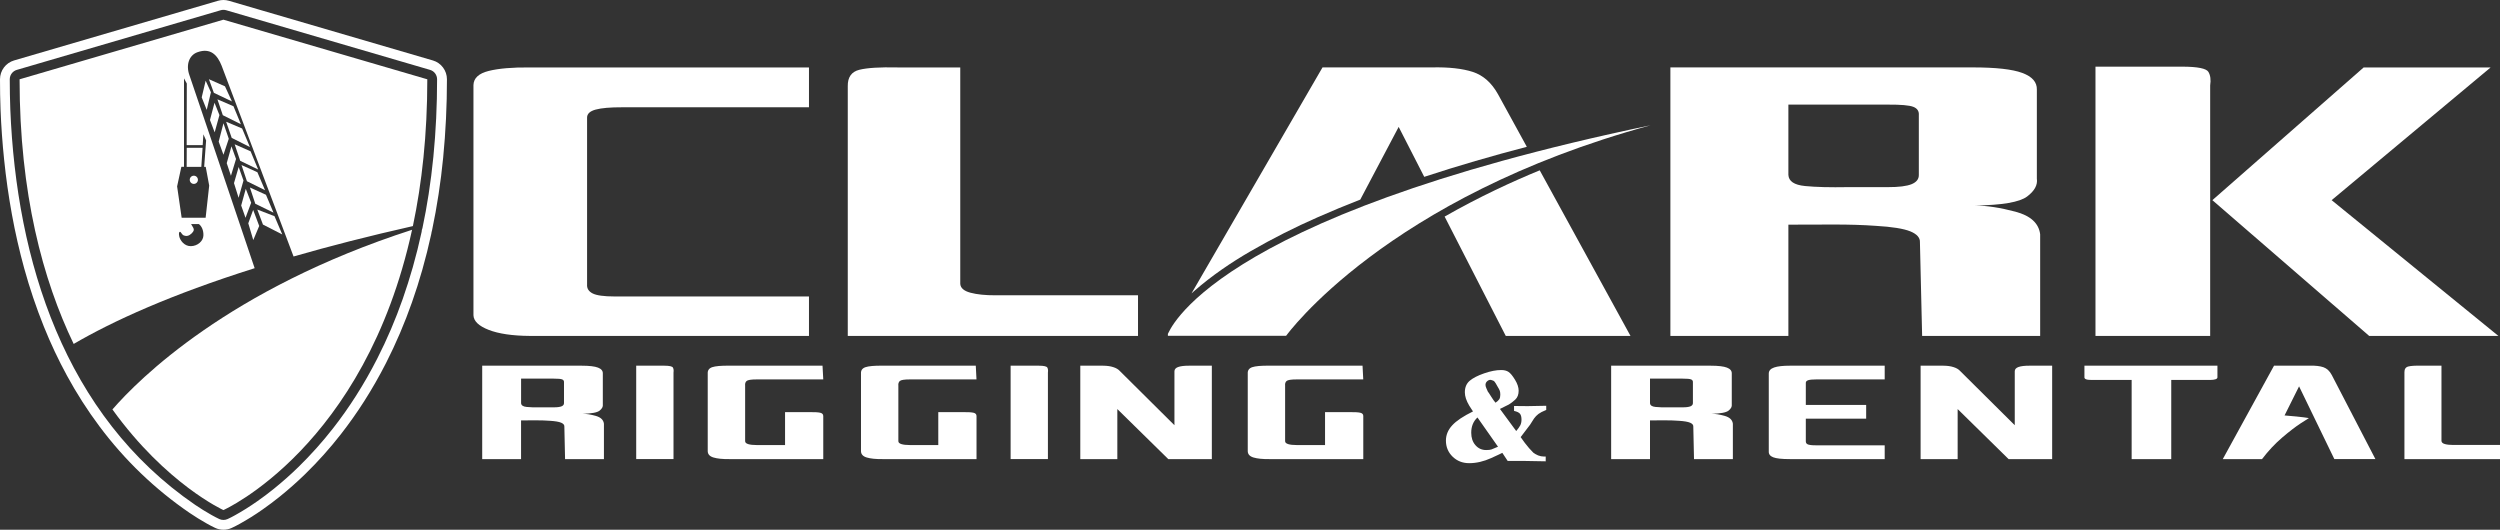 <svg xmlns="http://www.w3.org/2000/svg" width="420" height="89" viewBox="0 0 420 89" fill="none"><rect x="0" y="0" width="420" height="89" fill="#333333" stroke="none"/><g clip-path="url(#clip0_237_487)"><path d="M72.707 10.153L38.455 0.131C37.856 -0.044 37.219 -0.044 36.62 0.131L2.368 10.153C0.964 10.563 0 11.855 0 13.322C0 15.018 0.027 16.721 0.093 18.417C0.201 21.22 0.403 24.017 0.691 26.802C1.007 29.889 1.443 32.96 1.998 36.008C2.554 39.062 3.245 42.089 4.067 45.083C4.982 48.405 6.082 51.667 7.367 54.864C8.504 57.688 9.8 60.446 11.259 63.123C12.871 66.084 14.69 68.93 16.709 71.628C20.951 77.304 26.041 82.197 31.856 86.17C32.237 86.433 32.874 86.838 33.266 87.084C33.74 87.38 34.219 87.659 34.704 87.933C35.172 88.201 35.651 88.453 36.141 88.683C37.023 89.099 38.041 89.104 38.923 88.694C39.375 88.486 39.816 88.261 40.246 88.02C41.58 87.281 42.876 86.471 44.123 85.59C45.108 84.901 46.072 84.178 47.008 83.423C48.489 82.23 49.91 80.971 51.277 79.641C53.422 77.55 55.42 75.317 57.261 72.958C58.66 71.163 59.977 69.302 61.197 67.386C62.515 65.317 63.734 63.183 64.85 60.993C66.533 57.688 67.986 54.278 69.217 50.775C69.849 48.98 70.426 47.168 70.943 45.34C71.509 43.348 72.01 41.339 72.451 39.314C72.473 39.21 72.495 39.101 72.505 38.991C72.538 38.887 72.565 38.783 72.587 38.674C73.42 34.733 74.052 30.579 74.449 26.523C74.879 22.134 75.086 17.733 75.086 13.322C75.086 11.855 74.123 10.563 72.718 10.153H72.707ZM72.805 26.359C72.598 28.455 72.331 30.546 72.01 32.631C71.716 34.541 71.368 36.441 70.97 38.329C70.948 38.433 70.916 38.537 70.872 38.635C70.872 38.745 70.856 38.849 70.834 38.953C70.404 40.945 69.908 42.921 69.353 44.88C68.841 46.676 68.275 48.46 67.66 50.222C66.457 53.654 65.03 56.998 63.38 60.238C62.291 62.378 61.099 64.469 59.809 66.494C58.616 68.371 57.331 70.189 55.965 71.94C54.168 74.244 52.219 76.417 50.134 78.459C48.811 79.75 47.422 80.976 45.985 82.137C45.076 82.87 44.145 83.571 43.186 84.238C41.972 85.087 40.753 85.858 39.457 86.575C39.059 86.8 38.651 87.008 38.237 87.199C37.796 87.402 37.285 87.402 36.843 87.199C36.392 86.986 35.945 86.751 35.51 86.504C35.047 86.242 34.584 85.973 34.132 85.689C33.68 85.41 33.228 85.114 32.782 84.813C10.813 69.778 2.76 43.813 1.731 18.357C1.671 16.677 1.639 15.002 1.639 13.322C1.639 12.588 2.123 11.943 2.826 11.74L37.078 1.719C37.377 1.631 37.698 1.631 37.998 1.719L72.249 11.74C72.952 11.943 73.431 12.588 73.431 13.327C73.431 17.668 73.23 22.068 72.805 26.364V26.359Z" fill="white"></path><path d="M69.228 38.602C38.45 48.536 23.314 63.692 18.887 68.787C27.925 81.332 37.535 85.694 37.535 85.694C37.535 85.694 61.279 75.114 69.228 38.602Z" fill="white"></path><path fill-rule="evenodd" clip-rule="evenodd" d="M42.783 45.061C37.856 30.447 32.167 13.59 31.818 12.621C31.203 10.897 31.769 9.271 33.174 8.773C35.368 7.991 36.522 9.233 37.241 11.056L49.317 43.09C55.279 41.372 61.932 39.664 69.364 37.984C70.883 30.792 71.787 22.61 71.787 13.322L37.535 3.306L3.289 13.322C3.289 32.527 7.198 47.015 12.376 57.781C18.991 53.922 28.666 49.511 42.783 45.055V45.061ZM33.397 37.639C33.854 37.946 34.225 38.696 34.17 39.609C34.116 40.518 33.196 41.339 32.058 41.355C30.914 41.366 30.245 40.31 30.125 39.757C30 39.205 30.07 38.936 30.25 38.947C30.43 38.958 30.506 39.407 30.909 39.566C31.312 39.724 31.758 39.642 32.183 39.226C32.608 38.81 32.629 38.575 32.471 38.269C32.314 37.968 32.101 37.639 32.101 37.639H33.397ZM34.312 28.034H34.562L35.145 31.181L34.546 36.577H30.517L29.755 31.312L30.468 28.028H30.914V13.168L31.383 14.033L31.361 24.378H34.05L34.17 22.566L34.628 23.6L34.301 28.028L34.312 28.034Z" fill="white"></path><path fill-rule="evenodd" clip-rule="evenodd" d="M45.947 35.724L44.683 32.724L41.983 31.498L42.887 34.23L45.947 35.724Z" fill="white"></path><path fill-rule="evenodd" clip-rule="evenodd" d="M41.487 30.448L44.526 31.953L43.241 28.937L40.573 27.727L41.487 30.448Z" fill="white"></path><path fill-rule="evenodd" clip-rule="evenodd" d="M43.372 28.477L42.098 25.418L39.424 24.241L40.355 27.016L43.372 28.477Z" fill="white"></path><path fill-rule="evenodd" clip-rule="evenodd" d="M41.983 24.701L40.676 21.587L37.992 20.454L38.929 23.168L41.983 24.701Z" fill="white"></path><path fill-rule="evenodd" clip-rule="evenodd" d="M40.47 20.869L39.223 17.848L36.528 16.688L37.432 19.353L40.47 20.869Z" fill="white"></path><path fill-rule="evenodd" clip-rule="evenodd" d="M37.796 14.504L35.096 13.305L35.929 15.593L38.967 17.043L37.796 14.504Z" fill="white"></path><path fill-rule="evenodd" clip-rule="evenodd" d="M33.887 16.359L34.731 18.461L35.434 15.5L34.551 13.557L33.887 16.359Z" fill="white"></path><path fill-rule="evenodd" clip-rule="evenodd" d="M35.275 20.158L36.065 22.232L36.865 19.332L36.038 17.263L35.275 20.158Z" fill="white"></path><path fill-rule="evenodd" clip-rule="evenodd" d="M36.74 23.797L37.541 25.998L38.434 23.316L37.541 20.705L36.74 23.797Z" fill="white"></path><path fill-rule="evenodd" clip-rule="evenodd" d="M38.09 27.41L38.798 29.528L39.653 26.709L38.885 24.58L38.09 27.41Z" fill="white"></path><path fill-rule="evenodd" clip-rule="evenodd" d="M39.31 30.765L40.083 33.228L40.905 30.332L40.099 28.056L39.31 30.765Z" fill="white"></path><path fill-rule="evenodd" clip-rule="evenodd" d="M40.519 34.525L41.248 36.594L42.196 34.054L41.292 31.723L40.519 34.525Z" fill="white"></path><path fill-rule="evenodd" clip-rule="evenodd" d="M42.549 40.332L43.546 37.962L42.533 35.264L41.711 37.514L42.549 40.332Z" fill="white"></path><path fill-rule="evenodd" clip-rule="evenodd" d="M43.225 35.204L44.177 37.727L47.422 39.391L46.116 36.32L43.225 35.204Z" fill="white"></path><path fill-rule="evenodd" clip-rule="evenodd" d="M32.564 30.896C32.945 30.896 33.25 30.59 33.25 30.207C33.25 29.824 32.945 29.517 32.564 29.517C32.183 29.517 31.878 29.824 31.878 30.207C31.878 30.59 32.183 30.896 32.564 30.896Z" fill="white"></path><path fill-rule="evenodd" clip-rule="evenodd" d="M33.822 28.034L34.034 24.832H31.372L31.361 28.034H33.822Z" fill="white"></path><path fill-rule="evenodd" clip-rule="evenodd" d="M81.01 61.437V77.129H87.538V70.626C88.425 70.626 89.28 70.621 90.091 70.616C90.903 70.616 91.665 70.638 92.367 70.692C93.271 70.747 93.908 70.856 94.278 71.015C94.648 71.174 94.828 71.387 94.812 71.656L94.931 77.129H101.46V71.19C101.383 70.544 100.926 70.107 100.093 69.871C99.26 69.636 98.514 69.516 97.861 69.51C99.363 69.488 100.322 69.313 100.735 68.985C101.149 68.656 101.329 68.311 101.274 67.939V62.734C101.285 62.296 101.019 61.973 100.469 61.76C99.919 61.547 99.01 61.437 97.741 61.437H81.01ZM87.538 63.61H93.042C93.755 63.61 94.224 63.648 94.447 63.741C94.67 63.834 94.774 63.998 94.752 64.239V67.715C94.752 67.961 94.627 68.142 94.354 68.257C94.082 68.372 93.647 68.432 93.042 68.432H90.843C89.846 68.454 89.057 68.432 88.458 68.366C87.865 68.306 87.554 68.087 87.543 67.715V63.61H87.538Z" fill="white"></path><path fill-rule="evenodd" clip-rule="evenodd" d="M106.882 77.129V61.437H111.63C112.469 61.437 112.942 61.552 113.051 61.755C113.165 61.962 113.198 62.236 113.149 62.575V77.123H106.877L106.882 77.129Z" fill="white"></path><path fill-rule="evenodd" clip-rule="evenodd" d="M131.895 69.236H135.924C136.822 69.225 137.448 69.258 137.802 69.34C138.151 69.422 138.319 69.62 138.308 69.931V77.129H122.497C121.387 77.14 120.51 77.052 119.873 76.861C119.236 76.674 118.909 76.319 118.898 75.804V62.734C118.871 62.22 119.122 61.869 119.644 61.689C120.167 61.508 121.12 61.421 122.497 61.432H138.183L138.308 63.741H127.136C126.2 63.741 125.633 63.829 125.427 64.01C125.225 64.19 125.143 64.458 125.182 64.814V74.118C125.182 74.343 125.361 74.507 125.699 74.611C126.042 74.715 126.515 74.77 127.131 74.77H131.889V69.231L131.895 69.236Z" fill="white"></path><path fill-rule="evenodd" clip-rule="evenodd" d="M157.642 69.236H161.671C162.575 69.225 163.201 69.258 163.55 69.34C163.904 69.422 164.067 69.62 164.056 69.931V77.129H148.245C147.134 77.14 146.258 77.052 145.621 76.861C144.984 76.674 144.657 76.319 144.646 75.804V62.734C144.619 62.22 144.869 61.869 145.392 61.689C145.915 61.508 146.867 61.421 148.245 61.432H163.931L164.051 63.741H152.878C151.942 63.741 151.376 63.829 151.169 64.01C150.967 64.19 150.886 64.458 150.924 64.814V74.118C150.924 74.343 151.103 74.507 151.441 74.611C151.784 74.715 152.258 74.77 152.873 74.77H157.631V69.231L157.642 69.236Z" fill="white"></path><path fill-rule="evenodd" clip-rule="evenodd" d="M169.784 77.129V61.437H174.531C175.37 61.437 175.844 61.552 175.952 61.755C176.067 61.962 176.099 62.236 176.05 62.575V77.123H169.778L169.784 77.129Z" fill="white"></path><path fill-rule="evenodd" clip-rule="evenodd" d="M203.589 77.129V61.437H199.745C198.95 61.437 198.346 61.508 197.932 61.656C197.518 61.804 197.311 62.044 197.306 62.378V71.437L188.137 62.335C187.887 62.05 187.516 61.831 187.032 61.678C186.547 61.519 185.976 61.443 185.333 61.437H181.489V77.129H187.712V68.722L196.271 77.129H203.594H203.589Z" fill="white"></path><path fill-rule="evenodd" clip-rule="evenodd" d="M222.623 69.236H226.652C227.551 69.225 228.177 69.258 228.531 69.34C228.885 69.422 229.048 69.62 229.032 69.931V77.129H213.22C212.11 77.14 211.233 77.052 210.596 76.861C209.959 76.674 209.633 76.319 209.622 75.804V62.734C209.594 62.22 209.845 61.869 210.368 61.689C210.89 61.508 211.843 61.421 213.22 61.432H228.906L229.026 63.741H217.854C216.917 63.741 216.351 63.829 216.144 64.01C215.943 64.19 215.861 64.458 215.899 64.814V74.118C215.899 74.343 216.079 74.507 216.416 74.611C216.754 74.715 217.233 74.77 217.848 74.77H222.607V69.231L222.623 69.236Z" fill="white"></path><path fill-rule="evenodd" clip-rule="evenodd" d="M270.672 61.437V77.129H277.2V70.626C278.087 70.626 278.942 70.621 279.753 70.616C280.565 70.616 281.327 70.638 282.029 70.692C282.933 70.747 283.57 70.856 283.94 71.015C284.311 71.174 284.49 71.387 284.474 71.656L284.594 77.129H291.122V71.19C291.045 70.544 290.588 70.107 289.755 69.871C288.922 69.636 288.176 69.516 287.523 69.51C289.026 69.488 289.984 69.313 290.398 68.985C290.811 68.656 290.991 68.311 290.937 67.939V62.734C290.947 62.296 290.681 61.973 290.131 61.76C289.581 61.547 288.672 61.437 287.403 61.437H270.672ZM277.194 63.61H282.699C283.412 63.61 283.88 63.648 284.104 63.741C284.327 63.834 284.43 63.998 284.409 64.239V67.715C284.409 67.961 284.278 68.142 284.011 68.257C283.739 68.372 283.303 68.432 282.699 68.432H280.499C279.508 68.454 278.714 68.432 278.115 68.366C277.516 68.306 277.211 68.087 277.2 67.715V63.61H277.194Z" fill="white"></path><path fill-rule="evenodd" clip-rule="evenodd" d="M316.629 74.819H305.332C304.662 74.83 304.172 74.786 303.851 74.704C303.535 74.622 303.377 74.441 303.377 74.168V70.331H313.515V68.027H303.377V64.327C303.372 64.113 303.508 63.966 303.78 63.873C304.058 63.785 304.509 63.741 305.146 63.741H316.629V61.437H300.693C299.533 61.437 298.651 61.53 298.052 61.738C297.453 61.941 297.154 62.285 297.154 62.761V75.832C297.127 76.286 297.377 76.62 297.894 76.822C298.412 77.03 299.343 77.129 300.693 77.129H316.629V74.825V74.819Z" fill="white"></path><path fill-rule="evenodd" clip-rule="evenodd" d="M344.762 77.129V61.437H340.918C340.123 61.437 339.519 61.508 339.105 61.656C338.691 61.804 338.479 62.044 338.479 62.378V71.437L329.31 62.335C329.059 62.05 328.689 61.831 328.205 61.678C327.715 61.519 327.148 61.443 326.506 61.437H322.662V77.129H328.885V68.722L337.444 77.129H344.767H344.762Z" fill="white"></path><path fill-rule="evenodd" clip-rule="evenodd" d="M372.529 61.437V63.386C372.529 63.681 372.099 63.829 371.244 63.834H364.77V77.129H358.117V63.834H351.464C350.985 63.834 350.647 63.796 350.457 63.719C350.266 63.643 350.174 63.533 350.184 63.386V61.437H372.529Z" fill="white"></path><path fill-rule="evenodd" clip-rule="evenodd" d="M382.035 61.437L373.427 77.129H380.021C381.077 75.739 382.215 74.529 383.418 73.5C384.627 72.471 385.661 71.677 386.532 71.108C387.398 70.544 387.855 70.254 387.893 70.243C387.921 70.243 387.638 70.194 387.039 70.112C386.44 70.03 385.362 69.921 383.805 69.795L386.244 64.907L392.167 77.123H399.066L391.737 63.002C391.383 62.329 390.915 61.897 390.338 61.694C389.761 61.497 389.01 61.41 388.073 61.431H382.03L382.035 61.437Z" fill="white"></path><path fill-rule="evenodd" clip-rule="evenodd" d="M410.167 61.437H406.693C405.724 61.415 405.022 61.459 404.586 61.574C404.151 61.689 403.939 62.006 403.944 62.537V77.129H420V74.753H412.122C411.561 74.753 411.098 74.704 410.733 74.6C410.369 74.496 410.183 74.321 410.167 74.08V61.437Z" fill="white"></path><path fill-rule="evenodd" clip-rule="evenodd" d="M135.908 18.023V11.33H88.986C86.079 11.302 83.787 11.499 82.11 11.915C80.433 12.331 79.573 13.125 79.54 14.291V52.959C79.573 53.95 80.433 54.771 82.11 55.422C83.787 56.073 86.084 56.413 88.986 56.434H135.908V49.806H103.262C101.444 49.806 100.208 49.631 99.554 49.292C98.895 48.953 98.585 48.455 98.629 47.809V19.764C98.623 19.129 99.102 18.675 100.066 18.412C101.03 18.144 102.532 18.018 104.563 18.023H135.913H135.908Z" fill="white"></path><path fill-rule="evenodd" clip-rule="evenodd" d="M161.323 11.329H150.76C147.82 11.264 145.691 11.395 144.368 11.723C143.051 12.052 142.397 12.971 142.425 14.488V56.434H191.186V49.609H167.257C165.548 49.615 164.143 49.472 163.038 49.177C161.933 48.881 161.361 48.378 161.323 47.677V11.329Z" fill="white"></path><path fill-rule="evenodd" clip-rule="evenodd" d="M200.181 49.286C200.333 49.149 200.486 49.013 200.638 48.881C203.551 46.336 206.79 44.12 210.122 42.193C213.787 40.075 217.565 38.165 221.442 36.468C223.783 35.439 226.14 34.459 228.525 33.534L234.977 21.318L239.273 29.709C244.962 27.842 250.744 26.167 256.505 24.662L251.665 15.834C250.587 13.896 249.171 12.649 247.423 12.079C245.676 11.516 243.378 11.258 240.541 11.324H222.182L200.181 49.281V49.286Z" fill="white"></path><path fill-rule="evenodd" clip-rule="evenodd" d="M258.672 28.614C254.104 30.491 248.545 33.047 242.697 36.386L252.971 56.44H273.927L258.677 28.619L258.672 28.614Z" fill="white"></path><path fill-rule="evenodd" clip-rule="evenodd" d="M280.625 11.33V56.434H300.448V37.743C303.149 37.733 305.735 37.721 308.201 37.721C310.668 37.721 312.976 37.787 315.121 37.941C317.865 38.099 319.804 38.411 320.925 38.865C322.047 39.325 322.591 39.938 322.548 40.71L322.918 56.434H342.747V39.358C342.513 37.503 341.13 36.238 338.598 35.565C336.072 34.892 333.807 34.547 331.814 34.525C336.382 34.465 339.29 33.961 340.548 33.02C341.8 32.079 342.35 31.077 342.192 30.015V15.057C342.23 13.804 341.413 12.868 339.736 12.249C338.059 11.631 335.299 11.324 331.444 11.324H280.63L280.625 11.33ZM300.448 17.575H317.163C319.33 17.564 320.751 17.684 321.432 17.947C322.112 18.209 322.423 18.686 322.363 19.381V29.375C322.379 30.081 321.976 30.601 321.154 30.94C320.332 31.274 319.003 31.444 317.163 31.438H310.477C307.461 31.493 305.043 31.433 303.236 31.252C301.423 31.072 300.497 30.448 300.448 29.375V17.575Z" fill="white"></path><path fill-rule="evenodd" clip-rule="evenodd" d="M352.041 11.198V56.434H371.309V14.356C371.451 13.409 371.353 12.649 371.01 12.074C370.667 11.505 369.224 11.209 366.676 11.198H352.041Z" fill="white"></path><path fill-rule="evenodd" clip-rule="evenodd" d="M391.715 33.627L418.426 11.33H397.095L371.679 33.627L398.02 56.434H419.728L391.715 33.627Z" fill="white"></path><path fill-rule="evenodd" clip-rule="evenodd" d="M216.03 56.412L216.101 56.374C216.101 56.374 232.815 33.173 277.303 21.044C202.549 36.643 196.342 56.057 196.206 56.095V56.412H216.03Z" fill="white"></path><path fill-rule="evenodd" clip-rule="evenodd" d="M246.835 68.153C246.34 67.326 246.095 66.576 246.095 65.903C246.095 65.077 246.367 64.436 246.906 63.971C247.45 63.511 248.256 63.096 249.334 62.723C250.407 62.351 251.365 62.165 252.198 62.165C252.704 62.165 253.113 62.269 253.429 62.477C253.744 62.685 254.109 63.123 254.517 63.791C254.926 64.458 255.133 65.077 255.133 65.641C255.133 66.286 254.942 66.784 254.556 67.14C254.174 67.49 253.815 67.764 253.488 67.956L251.991 68.7L254.724 72.416C255.04 72.044 255.263 71.727 255.405 71.459C255.541 71.19 255.612 70.868 255.612 70.501C255.612 70.046 255.525 69.718 255.356 69.51C255.187 69.302 254.855 69.143 254.36 69.034V68.207L256.663 68.229L259.766 68.169V68.87C259.45 68.996 259.189 69.111 258.987 69.22C258.781 69.329 258.612 69.433 258.476 69.532C258.187 69.74 257.937 70.003 257.713 70.315L257.055 71.349L255.47 73.434L256.167 74.403L256.886 75.29L257.605 76.056C257.795 76.209 258.062 76.357 258.405 76.51C258.732 76.636 259.047 76.696 259.352 76.696H259.679V77.501L256.249 77.441H253.292L252.389 76.078L251.795 76.368L250.499 76.965C249.253 77.528 248.027 77.813 246.824 77.813C245.714 77.813 244.788 77.446 244.037 76.718C243.291 75.99 242.915 75.087 242.915 74.015C242.915 73.079 243.263 72.23 243.966 71.464C244.663 70.698 245.828 69.921 247.461 69.121L246.846 68.169L246.835 68.153ZM251.251 67.655C251.55 67.447 251.762 67.255 251.877 67.075C251.991 66.894 252.051 66.648 252.051 66.33C252.051 66.056 252.024 65.832 251.969 65.668C251.915 65.504 251.779 65.241 251.556 64.885C251.365 64.529 251.213 64.278 251.093 64.13C250.978 63.988 250.799 63.895 250.57 63.851L250.407 63.812C250.2 63.812 250.009 63.895 249.83 64.059C249.65 64.223 249.563 64.431 249.563 64.677C249.563 64.831 249.623 65.044 249.748 65.318L249.971 65.816L250.118 66.002L250.51 66.62L250.919 67.239L251.245 67.649L251.251 67.655ZM248.213 70.134C247.516 70.78 247.167 71.634 247.167 72.695C247.167 73.549 247.401 74.25 247.875 74.792C248.349 75.334 248.948 75.607 249.672 75.607C250.096 75.607 250.396 75.574 250.576 75.503L251.664 75.049L248.213 70.134Z" fill="white"></path></g><defs><clipPath id="clip0_237_487"><rect width="420" height="89" fill="white"></rect></clipPath></defs></svg>
